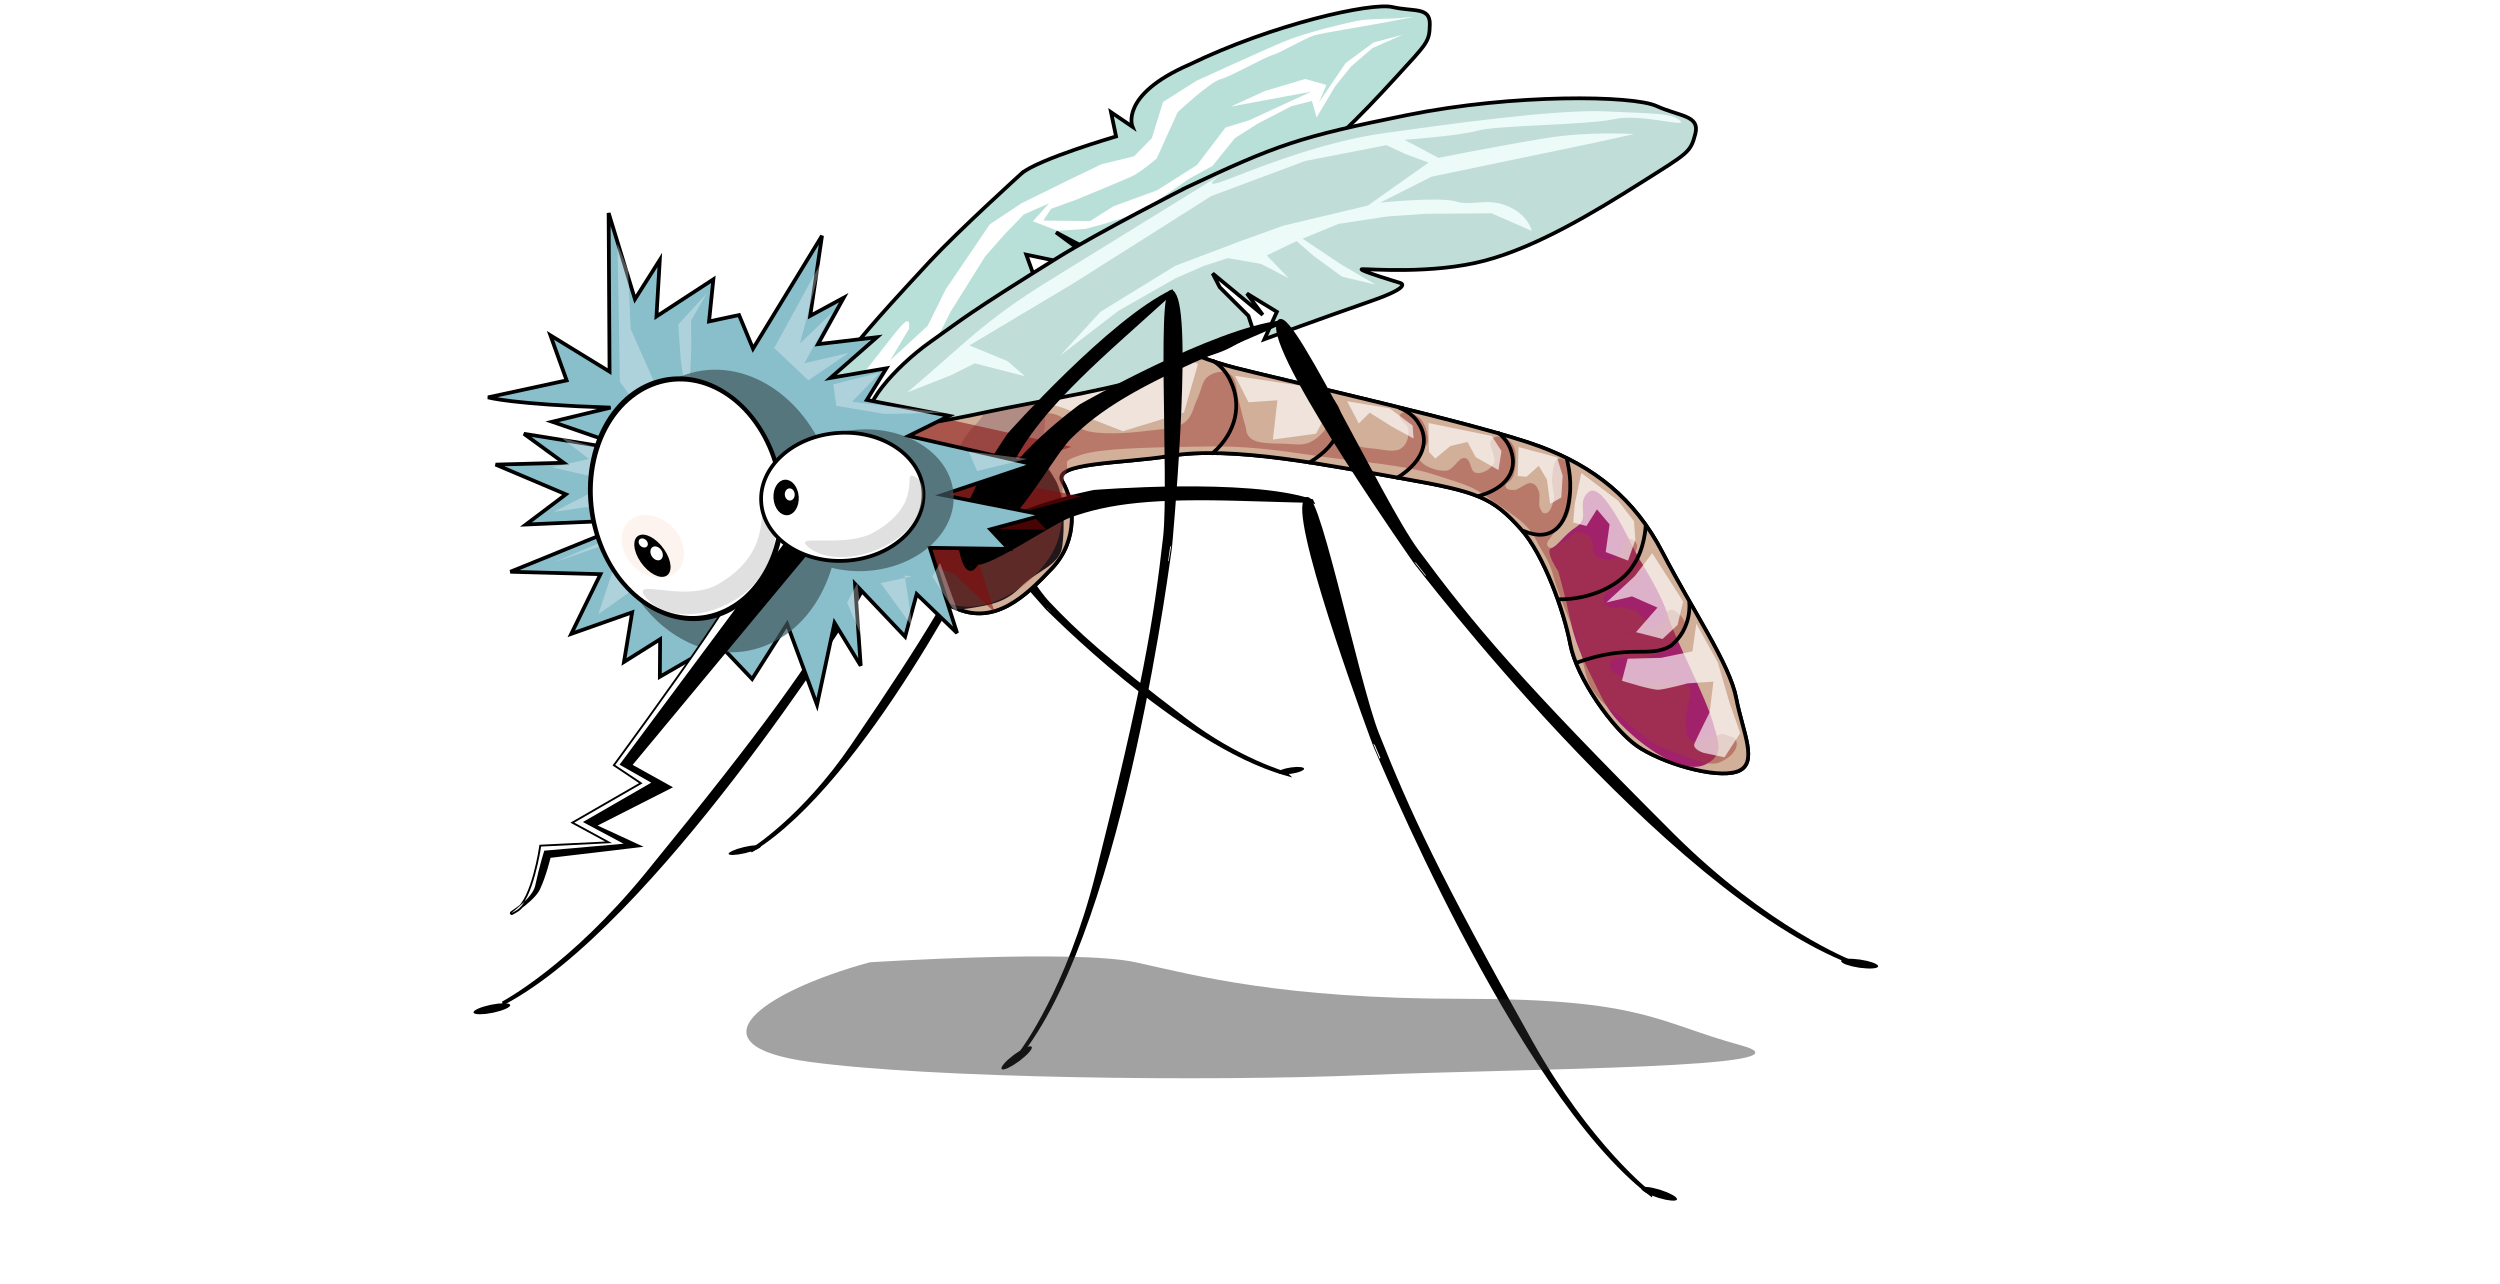 <?xml version="1.0" encoding="UTF-8" standalone="no"?>
<svg
    xmlns:inkscape="http://www.inkscape.org/namespaces/inkscape"
    xmlns:rdf="http://www.w3.org/1999/02/22-rdf-syntax-ns#"
    xmlns="http://www.w3.org/2000/svg"
    xmlns:cc="http://creativecommons.org/ns#"
    xmlns:dc="http://purl.org/dc/elements/1.1/"
    xmlns:sodipodi="http://sodipodi.sourceforge.net/DTD/sodipodi-0.dtd"
    id="svg4834"
    sodipodi:docname="_svgclean2.svg"
    viewBox="0 0 718.52 368.97"
    version="1.1"
    inkscape:version="0.48.3.1 r9886"
  >
  <sodipodi:namedview
      id="namedview105"
      bordercolor="#666666"
      inkscape:pageshadow="2"
      guidetolerance="10"
      pagecolor="#ffffff"
      gridtolerance="10"
      inkscape:window-maximized="0"
      inkscape:zoom="0.22425739"
      objecttolerance="10"
      borderopacity="1"
      inkscape:current-layer="svg4834"
      inkscape:cx="359.85406"
      inkscape:cy="215.98736"
      inkscape:window-y="0"
      inkscape:window-x="0"
      inkscape:window-width="674"
      showgrid="false"
      inkscape:pageopacity="0"
      inkscape:window-height="645"
  />
  <defs
      id="defs4836"
    >
    <filter
        id="filter6479-7"
        color-interpolation-filters="sRGB"
      >
      <feGaussianBlur
          id="feGaussianBlur6481-3"
          stdDeviation="2.158"
      />
    </filter
    >
    <filter
        id="filter6513-0"
        color-interpolation-filters="sRGB"
      >
      <feGaussianBlur
          id="feGaussianBlur6515-7"
          stdDeviation="2.283"
      />
    </filter
    >
    <filter
        id="filter6453-1"
        width="1.255"
        y="-.077"
        x="-.127"
        height="1.154"
        color-interpolation-filters="sRGB"
      >
      <feGaussianBlur
          id="feGaussianBlur6455-2"
          stdDeviation="4.197"
      />
    </filter
    >
    <filter
        id="filter6343-9"
        color-interpolation-filters="sRGB"
      >
      <feGaussianBlur
          id="feGaussianBlur6345-1"
          stdDeviation="4.323"
      />
    </filter
    >
    <filter
        id="filter6321-2"
        color-interpolation-filters="sRGB"
      >
      <feGaussianBlur
          id="feGaussianBlur6323-2"
          stdDeviation="4.022"
      />
    </filter
    >
    <filter
        id="filter6209-6"
        width="1.162"
        y="-.118"
        x="-.081"
        height="1.236"
        color-interpolation-filters="sRGB"
      >
      <feGaussianBlur
          id="feGaussianBlur6211-1"
          stdDeviation="5.977"
      />
    </filter
    >
    <filter
        id="filter6563-7"
        color-interpolation-filters="sRGB"
      >
      <feGaussianBlur
          id="feGaussianBlur6565-4"
          stdDeviation="3.678"
      />
    </filter
    >
    <filter
        id="filter6597-5"
        color-interpolation-filters="sRGB"
      >
      <feGaussianBlur
          id="feGaussianBlur6599-0"
          stdDeviation="2.303"
      />
    </filter
    >
    <filter
        id="filter6295-8"
        color-interpolation-filters="sRGB"
      >
      <feGaussianBlur
          id="feGaussianBlur6297-7"
          stdDeviation="3.019"
      />
    </filter
    >
    <filter
        id="filter6155-5"
        width="1.165"
        y="-.114"
        x="-.083"
        height="1.229"
        color-interpolation-filters="sRGB"
      >
      <feGaussianBlur
          id="feGaussianBlur6157-5"
          stdDeviation="5.168"
      />
    </filter
    >
    <filter
        id="filter5081-4-8-7"
        height="1.387"
        width="1.299"
        y="-.194"
        x="-.149"
        color-interpolation-filters="sRGB"
      >
      <feGaussianBlur
          id="feGaussianBlur5083-7-6-7"
          stdDeviation="1.315"
      />
    </filter
    >
    <filter
        id="filter4637-6-4-5"
        color-interpolation-filters="sRGB"
      >
      <feGaussianBlur
          id="feGaussianBlur4639-8-0-2"
          stdDeviation="0.432"
      />
    </filter
    >
    <filter
        id="filter4637-3-8-7-5-4"
        color-interpolation-filters="sRGB"
      >
      <feGaussianBlur
          id="feGaussianBlur4639-6-0-0-0-4"
          stdDeviation="0.432"
      />
    </filter
    >
    <filter
        id="filter5702"
        height="4.357"
        width="2.479"
        y="-1.679"
        x="-.74"
        color-interpolation-filters="sRGB"
      >
      <feGaussianBlur
          id="feGaussianBlur5704"
          stdDeviation="23.6"
      />
    </filter
    >
  </defs
  >
  <g
      id="layer1"
      transform="translate(-12.193 -373.19)"
    >
    <g
        id="g4345"
        transform="matrix(3.694,0,0,3.694,-895.34,-2792.2)"
      >
      <g
          id="g6601-2"
          transform="matrix(.173 -.012 .012 .172 227.08 780.78)"
        >
        <path
            id="path5085-1-3"
            style="stroke:#000000;stroke-width:1.692px;fill:#d1af99"
            inkscape:connector-curvature="0"
            d="m443.27 636.42c25.711-11.019 92.743-15.61 115.7-9.182 22.956 6.428 36.73 17.447 58.768 24.793s108.27 33.167 134.06 44.994c23.335 10.7 40.589 26.238 51.422 51.422 11.684 27.164 26.629 52.34 28.466 67.95 1.837 15.61 8.264 30.302-1.837 33.057-10.101 2.755-33.975-6.428-44.076-14.692-10.101-8.264-24.793-32.139-26.629-47.749-1.837-15.61-9.182-41.321-18.365-53.258-11.876-15.439-18.365-18.365-51.422-26.629-33.057-8.264-75.296-20.201-103.76-17.447-20.842 2.017-53.258-0.918-48.667 8.264 4.591 9.182 5.51 26.629-7.346 38.566-12.855 11.937-27.726 24.338-44.994 14.692-11.305-6.315-33.458-15.955-57.849-13.774 34.865-60.674-67.875-65.007 16.528-101.01z"
        />
        <path
            id="path4285-0-7-9-1-8-2"
            style="stroke:#000000;stroke-width:1.692px"
            inkscape:connector-curvature="0"
            d="m627.77 836.34c-46.75-16.94-101.69-82.26-101.78-82.17 0 0-30.424-39.043-29.145-46.269 1.468-8.292 21.631 34.273 29.689 44.071 12.258 14.907 23.009 26.347 58.11 57.283 22.1 19.478 43.13 27.088 43.13 27.088z"
        />
        <path
            id="path4285-0-7-9-1-7"
            style="stroke:#000000;stroke-width:1.692px"
            inkscape:connector-curvature="0"
            d="m386.61 853.95c52.672-27.801 112.8-131.76 112.91-131.62 0 0 33.184-62.074 31.442-73.385-1.998-12.978-23.338 54.359-32.148 69.949-13.403 23.717-25.22 41.954-64.055 91.423-24.451 31.147-48.145 43.637-48.145 43.637z"
        />
        <path
            id="path3753-0-3-2-9-0-0-7-7-4"
            inkscape:connector-curvature="0"
            style="stroke:#000000;stroke-width:6.627px;fill-rule:evenodd"
            transform="matrix(-.013 -.1 -.639 .105 662.08 857.36)"
            d="m493.79 426.61c0 4.501-4.728 8.149-10.56 8.149-5.832 0-10.56-3.649-10.56-8.149s4.728-8.149 10.56-8.149c5.832 0 10.56 3.649 10.56 8.149z"
        />
        <g
            id="g5987-0"
            transform="matrix(.906 .424 -.424 .906 527.03 -36.154)"
          >
          <g
              id="g5896-1-1-2-2"
              transform="matrix(.721 -.693 .693 .721 -717.55 472.68)"
            >
            <path
                id="path4285-0-7-9-5-5-4"
                style="stroke:#000000;stroke-width:1.692px"
                inkscape:connector-curvature="0"
                d="m295.49 974.16c75.928-6.664 213.39-104.03 213.41-103.8 0 0 79.167-59.574 85.257-74.552 6.987-17.186-63.204 55.199-83.596 69.909-31.023 22.379-56.496 38.786-132.85 79.704-48.074 25.763-82.218 28.74-82.218 28.74z"
            />
          </g
          >
          <path
              id="path3753-0-3-2-9-0-0-7-9-6-9"
              inkscape:connector-curvature="0"
              style="stroke:#000000;stroke-width:5.079px;fill-rule:evenodd"
              transform="matrix(.094 .108 -.658 .429 402.15 739.16)"
              d="m493.79 426.61c0 4.501-4.728 8.149-10.56 8.149-5.832 0-10.56-3.649-10.56-8.149s4.728-8.149 10.56-8.149c5.832 0 10.56 3.649 10.56 8.149z"
          />
        </g
        >
        <path
            id="path5085-3"
            style="stroke:#000000;stroke-width:1.692px;fill:#d1af99"
            inkscape:connector-curvature="0"
            d="m443.27 636.42c25.711-11.019 92.743-15.61 115.7-9.182 22.956 6.428 36.73 17.447 58.768 24.793s108.27 33.167 134.06 44.994c23.335 10.7 40.589 26.238 51.422 51.422 11.684 27.164 26.629 52.34 28.466 67.95 1.837 15.61 8.264 30.302-1.837 33.057-10.101 2.755-33.975-6.428-44.076-14.692-10.101-8.264-24.793-32.139-26.629-47.749-1.837-15.61-9.182-41.321-18.365-53.258-11.876-15.439-18.365-18.365-51.422-26.629-33.057-8.264-75.296-20.201-103.76-17.447-20.842 2.017-53.258-0.918-48.667 8.264 4.591 9.182 5.51 26.629-7.346 38.566-12.855 11.937-27.726 24.338-44.994 14.692-11.305-6.315-33.458-15.955-57.849-13.774 34.865-60.674-67.875-65.007 16.528-101.01z"
        />
        <path
            id="path6457-6"
            inkscape:connector-curvature="0"
            style="opacity:.63;filter:url(#filter6479-7);fill:#7f5965"
            transform="translate(0,308.27)"
            d="m471.06 327.21c9.182-3.673 24.793-2.755 32.139-4.591s33.057-9.182 25.711-1.837c-7.346 7.346-20.201 10.101-16.528 15.61 3.673 5.51 1.837 9.182 9.182 13.774 7.346 4.591 11.937 3.673 8.264 18.365-3.673 14.692 16.528 33.975-6.428 28.466-22.956-5.51-38.566-9.182-33.057-22.956 5.51-13.774 17.447-14.692 11.937-22.038-5.51-7.346-6.428-8.264-15.61-10.101-9.182-1.837 15.61-11.019 15.61-11.019z"
        />
        <path
            id="path6483-0"
            inkscape:connector-curvature="0"
            style="filter:url(#filter6513-0);fill:#22181b"
            transform="matrix(.971 0 0 1 13.147 308.27)"
            d="m455.45 409.85 25.711 26.629s-1.837 8.264 10.101 7.346c11.937-0.918 18.365-1.837 25.711-8.264s18.365-8.264 20.201-16.528c1.837-8.264 2.755-22.956-0.918-30.302-3.673-7.346-6.428-11.019-22.038-12.855-15.61-1.837-54.176 0-54.176 0z"
        />
        <path
            id="path6419-5"
            inkscape:connector-curvature="0"
            style="opacity:.902;filter:url(#filter6453-1);fill:#960061"
            transform="matrix(.88 0 0 .976 89.408 321.59)"
            d="m757.55 442.91s2.755 11.937 4.591 23.874 7.346 22.956 11.019 31.22c3.673 8.264 6.428 13.774 16.528 22.956 10.101 9.182 25.711 19.283 35.812 15.61s7.346-10.101 5.51-18.365c-2.852-12.834-16.528-40.403-19.283-51.422-2.755-11.019-11.019-23.874-13.774-29.384-2.755-5.51-14.692-34.893-22.038-30.302-7.346 4.591 0 11.937-7.346 15.61s-10.101 8.264-13.774 9.182c-3.673 0.918 2.755 11.019 2.755 11.019z"
        />
        <path
            id="path6325-0"
            inkscape:connector-curvature="0"
            style="opacity:.688;filter:url(#filter6343-9);fill:#9e3e37"
            transform="matrix(.987 0 0 .979 5.766 315.28)"
            d="m496.06 390.23c10.019-4.742 15.394-11.641 21.427-16.882 6.032-5.24 7.85-13.169 14.934-14.285 7.084-1.116 12.107 7.699 20.128 9.739 8.021 2.041 20.1 1.721 27.27 1.299 7.171-0.422 11.695-0.001 15.583-2.597 3.888-2.596 4.55-7.029 6.493-10.389 1.943-3.36 2.597-7.792 5.194-9.739s7.188-2.991 10.389-0.649c3.2 2.342 2.394 9.085 3.247 12.986 0.852 3.901 1.149 7.468 1.948 10.389 0.799 2.921-0.275 4.633 2.597 7.142s10.465 2.766 14.934 3.247c4.469 0.48 7.908 1.565 11.687 0 3.779-1.565 8.099-5.399 9.09-9.09 0.992-3.692-4.614-7.784-2.597-9.739s4.593 0.022 6.493 1.948 1.522 5.945 2.597 9.09c1.075 3.145 1.379 7.366 3.896 9.739 2.517 2.373 6.143 2.56 9.739 3.247 3.597 0.687 8.688 2.453 11.687 0.649 3-1.804 3.888-5.584 3.896-8.441 0.008-2.857-4.988-5.012-3.247-7.142 1.742-2.13 5.995-0.358 8.441 1.948 2.446 2.305 3.659 7.642 3.247 11.038-0.413 3.396-5.533 4.193-4.545 7.792 0.987 3.599 7.714 6.517 11.687 6.493 3.973-0.024 6.027-5.952 9.09-5.194 3.064 0.758 1.705 6.308 4.545 7.142 2.84 0.835 6.758-1.075 8.441-3.896s-2.201-8.268-0.649-10.389c1.551-2.12 3.155-1.864 5.194-1.299 2.04 0.565 4.051 1.993 5.194 5.194 1.143 3.202-0.051 10.069-1.299 12.986-1.248 2.917-4.237 2.856-3.896 4.545 0.341 1.69 1.806 1.799 3.896 1.948s5.662-3.203 7.792-2.597c2.13 0.606 2.517 1.88 3.247 3.896 0.73 2.016-0.731 6.026 0 7.792s0.823 2.773 2.597 2.597c1.774-0.176 3.055-3.066 3.896-5.844 0.841-2.777-0.704-7.184 0-10.389 0.704-3.204 1.037-8.185 3.896-8.441 2.859-0.256 3.725 3.891 4.545 6.493 0.82 2.602 0 4.545 0 8.441s-0.861 8.355-2.597 11.687c-1.736 3.332-5.593 5.427-7.142 7.792-1.55 2.365-4.281 3.945-2.597 5.844 1.684 1.899 6.173-1.561 8.441-2.597s3.06-3.192 5.194-3.247 4.171 1.14 5.844 3.247c1.672 2.107-0.613 7.397 2.597 9.09 3.21 1.693 9.999 2.965 11.687-3.896 1.689-6.861 8.586-2.89 5.844 1.948-2.743 4.838 4.455 4.097 2.597 9.09s-19.227 6.808-18.83 12.337c0.397 5.529 7.255 3.345 9.739 4.545s4.299 0.289 5.194 2.597c0.895 2.308 11.154 5.85-3.247 8.441-14.401 2.591 4.083-0.276 10.389-1.299 6.306-1.023 4.838-6.598 7.142-7.142 2.304-0.544 2.465 0.057 3.896 1.299s3.381 3.876 3.247 6.493c-0.135 2.617-1.586 4.627-4.545 7.142-2.959 2.515-8.494 4.581-13.635 5.844-5.142 1.263-15.082-2.6-16.882 1.299-1.8 3.898 2.597 5.844 5.194 7.142s3.896 5.194 7.792 3.896 12.523-1.123 16.232 0c3.71 1.123 5.194 1.299 5.844 3.896s-1.41 5.733-1.948 8.441c-0.537 2.707-1.338 5.372-1.299 7.792s-0.237 5.085 1.299 6.493 3.247 1.299 5.844 0.649 4.641-1.115 6.493-1.299c1.852-0.183 1.948-1.299 4.545 0s4.43 0.911 4.545 3.896c0.115 2.985-2.728 6.512-8.441 8.441-5.713 1.929-14.728-4-22.708-7.226-7.98-3.226-15.097-11.66-20.76-16.896-5.663-5.236-7.879-6.577-11.679-12.958-3.8-6.381-3.239-17.087-5.844-25.323-2.605-8.236-7.132-21.338-8.449-28.625-1.317-7.286-4.195-10.82-7.185-18.222-2.99-7.402-12.914-13.928-20.154-20.059-7.24-6.131-10.951-6.937-24.024-12.323-13.073-5.386-34.973-8.315-52.559-12.253-17.586-3.938-32.584-6.969-49.996-7.792-17.412-0.823-45.962-2.901-56.523-0.069s-4.369 2.596-7.758 8.51c-3.389 5.914-0.297 18.6-5.844 31.166-5.547 12.567-23.33 26.359-39.607 26.621-16.277 0.262-23.335-12.399-29.868-22.076-6.532-9.677-12.117-15.465-6.493-24.673 5.624-9.208 28.29-3.699 38.309-8.441z"
        />
        <path
            id="path6301-2"
            inkscape:connector-curvature="0"
            style="opacity:.801;filter:url(#filter6321-2);fill:#ffffff"
            transform="translate(0,308.27)"
            d="m525.93 318.16-13.635 3.896 4.545 25.972 22.725 8.441 25.972 12.337 27.92-6.493 7.792-21.427-9.739-6.493-35.711-14.285zm91.551 29.218 31.816 7.142 9.09 11.038-6.493 10.389-19.479 1.299 3.247-17.531h-12.986zm49.347 14.934 18.83 4.545 9.739 8.441v5.844l-9.09-5.844-9.739-7.142-5.194 4.545zm35.711 12.337 27.92 7.792 3.896 7.142-1.948 8.441-9.739-6.493-3.247-7.142-7.792 1.299-7.142 5.194-2.597-3.247zm39.607 13.635 16.882 5.844 1.948 8.441-1.299 9.739-5.194 2.597-0.649-11.038-3.247-6.493-5.844 4.545-3.896-0.649zm27.27 13.635 15.583 13.635 6.493 9.739v8.441l-3.896 9.09-9.739-4.545 2.597-12.337-5.194-7.142-5.194 7.142-5.844-1.948 1.299-8.441zm29.218 38.309 12.337 22.725-3.247 10.389-7.142 5.844-11.687-3.896 10.389-10.389-11.038-5.844-11.687 1.948 13.635-11.038zm17.531 33.114 8.441 18.18 3.896 18.18 3.896 14.285-7.792 10.389-9.09-2.597s-5.194-1.948-3.896-4.545 7.792-13.635 7.792-13.635l2.597-13.635h-11.687s-9.739 1.948-12.986 1.948-16.232-5.194-16.232-5.194l3.247-9.739 14.934 0.649 14.285-1.948z"
        />
        <g
            id="g5888-8-32"
            style="stroke:#000000"
            transform="translate(52.704,-79.307)"
          >
          <g
              id="g5896-1-17"
              style="stroke-width:1.692px"
            >
            <path
                id="path4285-6-9-9"
                inkscape:connector-curvature="0"
                d="m595.11 793.68c-28.17-11.75-97.06-10.91-97.06-10.91s-43.378 5.317-53.176 18.87c-17.908 24.77 29.9-5.565 41.66-8.907 17.891-5.084 37.605-6.127 78.36-2.004 20.846 2.109 30.215 2.948 30.215 2.948z"
            />
            <path
                id="path4285-0-7-9-2"
                inkscape:connector-curvature="0"
                d="m725.05 1116.1c-56.95-50.7-109.14-210.87-109.29-210.69 0 0-27.972-95.048-23.919-110.7 4.65-17.96 17.774 82.011 25.358 105.98 11.538 36.47 22.186 64.838 59.034 143.24 23.2 49.362 48.82 72.127 48.82 72.127z"
            />
          </g
          >
          <path
              id="path3753-0-3-2-9-0-0-7-6"
              inkscape:connector-curvature="0"
              style="stroke-width:5.079px;fill-rule:evenodd"
              transform="matrix(.033 -.139 .732 .285 400.81 1062)"
              d="m493.79 426.61c0 4.501-4.728 8.149-10.56 8.149-5.832 0-10.56-3.649-10.56-8.149s4.728-8.149 10.56-8.149c5.832 0 10.56 3.649 10.56 8.149z"
          />
        </g
        >
        <path
            id="path5829-1-7"
            inkscape:connector-curvature="0"
            style="opacity:.732;filter:url(#filter6209-6);fill:#860707"
            transform="matrix(1 0 0 .982 0 11.4)"
            d="m453.86 638.11 25.323-2.597-9.739 13.635 36.361 9.739-18.83 7.792 55.028 16.719-41.717 10.876 44.639 12.174-24.227 4.829 7.589 9.374-35.265-2.962 9.537 39.242-16.882-18.83c-29.251-14.186-54.032-18.428-118.17-72.072 51.683-11.004 77.882-25.793 86.357-27.92z"
        />
        <path
            id="path6517-7-9"
            style="stroke:#000000;stroke-width:1.692px;fill:#b9e0d8"
            inkscape:connector-curvature="0"
            d="m528.33 557.8c7.909-5.852 43.359-13.644 43.359-13.644l-1.505-11.065 9.141 7.221s-4.92-14.643 27.256-26.145c38.824-15.695 83.498-22.479 92.844-19.619 9.345 2.86 16.899 0.983 16.188 8.933-0.711 7.95-1.467 8.138-17.349 23.314-15.883 15.176-35.196 32.932-53.972 41.916-18.775 8.985-43.055 10.7-45.321 11.264-2.266 0.563 14.978 3.187 14.978 3.187s5.633 0.328-9.948 9.382-52.939 7.106-52.939 7.106l18.539 3.171-27.8-17.368 22.685 19.502-36.671-10.372 5.025 17.812 14.735 3.978-0.207-12.333s10.265 10.27 2.82 16.439c-7.445 6.169-18.505 9.902-22.929 15.32-4.424 5.418-43.593 19.471-58.937 25.876-15.344 6.405-37.313 15.32-43.637 11.709-6.324-3.611 5.328-23.781 17.024-36.189s11.4-13.039 42.706-42.571c13.647-12.874 43.915-36.826 43.915-36.826z"
        />
        <path
            id="path6537-3"
            inkscape:connector-curvature="0"
            style="filter:url(#filter6563-7);fill:#ffffff"
            transform="matrix(.844 0 0 .917 63.716 345.4)"
            d="m457.29 326.29c14.692-14.692 20.201-21.12 24.793-24.793 4.591-3.673 2.755 2.755 2.755 2.755l-11.019 14.692 21.12-15.61 11.019-17.447 15.61-18.365 10.101-11.937 17.447-9.182 26.629-10.101 17.447-6.428 17.447-2.755 10.101-8.264 7.346-17.447 18.365-9.182s36.73-12.855 48.667-16.528 31.22-6.428 37.648-7.346c6.428-0.918 18.365 0 22.956 0 4.591 0 15.61-0.918-0.918 0.918s-39.485 3.673-44.076 4.591c-4.591 0.918-18.365 7.346-22.956 8.264-4.591 0.918-22.956 9.182-28.466 10.101-5.51 0.918-23.874 14.692-23.874 14.692l-12.855 22.038s-9.182 6.428-14.692 8.264c-5.51 1.837-29.384 9.182-29.384 9.182l-13.774 3.673-4.591 5.51 24.793 1.837 12.855-6.428 23.874-6.428 22.038-11.019 16.528-17.447 12.855-2.755 33.975-11.937-43.158 4.591 18.365-6.428 22.038-4.591 11.019 3.673-4.591 8.264 15.61-18.365 15.61-9.182 15.61-2.755-16.528 5.51-11.937 8.264-9.182 9.182-11.019 14.692-1.837-8.264-11.019 1.837-18.365 7.346-12.855 6.428-12.855 12.855-12.855 5.51-18.365 10.101-11.937 5.51-16.528 3.673-10.101 1.837h-14.692l-12.855-5.51 9.182-8.264-13.774 4.591-11.019 9.182-11.019 10.101-20.201 25.711-8.264 12.855-22.038 15.61-13.774 13.774-12.855 6.428z"
        />
        <path
            id="path6517-6"
            style="stroke:#000000;stroke-width:1.692px;fill:#c1ddd8"
            inkscape:connector-curvature="0"
            d="m601.45 569.37c42.239-16.528 52.34-19.283 101.01-25.711 48.667-6.428 101.93-1.837 112.03 3.673 10.101 5.51 19.283 5.51 16.528 13.774-2.755 8.264-3.673 8.264-25.711 20.201s-48.667 25.711-72.541 30.302c-23.874 4.591-52.34 0-55.095 0-2.755 0 16.528 7.346 16.528 7.346s6.428 1.837-13.774 7.346c-20.201 5.51-48.667 13.774-48.667 13.774l6.428-11.937-12.855-9.182 6.428 10.101-21.12-20.201 2.755 6.428 11.937 13.774 1.837 7.346s-0.918 0.918-11.019 5.51c-10.101 4.591-28.466 5.51-34.893 10.101-6.428 4.591-55.095 9.182-74.378 11.937-19.283 2.755-46.83 6.428-53.258 0.918-6.428-5.51 11.937-23.874 28.466-33.975 16.528-10.101 16.34-10.85 59.686-33.975 18.896-10.081 59.686-27.547 59.686-27.547z"
        />
        <path
            id="path6567-6"
            inkscape:connector-curvature="0"
            style="filter:url(#filter6597-5);fill:#edfbf8"
            transform="translate(0,308.27)"
            d="m470.14 344.66c27.547-20.201 35.812-29.384 67.032-45.912s81.724-43.158 81.724-43.158-14.692 8.264 2.755 2.755 44.076-13.774 70.705-15.61c26.629-1.837 77.133-5.51 100.09-2.755 22.956 2.755 28.466 2.755 32.139 6.428s-17.447-4.591-29.384-2.755-52.34-0.918-61.522 0.918c-9.182 1.837-33.057 1.837-33.057 1.837l14.692 9.182s28.466-3.673 48.667-5.51 39.485 0.918 39.485 0.918l-18.365 2.755-73.46 10.101-23.874 10.101s26.629-0.918 33.975 1.837 13.774-0.918 22.956 3.673c9.182 4.591 10.101 11.937 10.101 11.937l-17.447-9.182-29.384-1.837h-17.447l-22.038 1.837-16.528 5.51 16.528 12.855 14.692 10.101-14.692-4.591-11.937-10.101-7.346-7.346-13.774 5.51 9.182 11.019-11.937-7.346-14.692-3.673-11.019 2.755-12.855 4.591-26.629 12.855-27.547 18.365 19.283-18.365 34.893-18.365 30.302-9.182 19.283-5.51 38.566-6.428 28.466-17.447-10.101-4.591-8.264-4.591-36.73 4.591-43.158 12.855-64.277 34.893-48.667 24.793 16.528 8.264 7.346 7.346-22.038-7.346-11.019 4.591z"
        />
        <g
            id="g5888-88"
            style="stroke:#000000"
            transform="translate(61.034,-107.78)"
          >
          <g
              id="g5896-2"
              style="stroke-width:1.692px"
            >
            <path
                id="path4285-6-5"
                inkscape:connector-curvature="0"
                d="m579.06 740.75c-30.488 1.327-92.498 31.36-92.498 31.36s-37.01 23.242-40.122 39.674c-5.688 30.032 24.703-17.741 33.93-25.762 14.037-12.203 31.44-21.522 70.086-35.104 19.767-6.947 28.605-10.168 28.605-10.168z"
            />
            <path
                id="path4285-0-7-0"
                inkscape:connector-curvature="0"
                d="m814.39 1046.9c-82.15-38.6-182.7-193.89-182.85-193.66 0 0-55.936-92.958-54.369-110.54 1.798-20.169 40.345 81.874 55.112 105.18 22.465 35.458 42.022 62.598 105.31 135.66 39.846 46.003 76.797 63.309 76.797 63.309z"
            />
          </g
          >
          <path
              id="path3753-0-3-2-9-0-0-5"
              inkscape:connector-curvature="0"
              style="stroke-width:5.079px;fill-rule:evenodd"
              transform="matrix(.01 -.142 .768 .164 485.16 1046.2)"
              d="m493.79 426.61c0 4.501-4.728 8.149-10.56 8.149-5.832 0-10.56-3.649-10.56-8.149s4.728-8.149 10.56-8.149c5.832 0 10.56 3.649 10.56 8.149z"
          />
        </g
        >
        <g
            id="g5888-8-3-7"
            style="stroke:#000000"
            transform="matrix(.646 .763 -.763 .646 820.78 -143.4)"
          >
          <g
              id="g5896-1-1-8"
              style="stroke-width:1.692px"
              transform="matrix(-.062 -.998 .998 -.062 -323.49 1308.2)"
            >
            <path
                id="path4285-6-9-4-9"
                inkscape:connector-curvature="0"
                d="m595.11 793.68c-28.17-11.75-97.06-10.91-97.06-10.91s-43.378 5.317-53.176 18.87c-17.908 24.77 29.9-5.565 41.66-8.907 17.891-5.084 37.605-6.127 78.36-2.004 20.846 2.109 30.215 2.948 30.215 2.948z"
            />
            <path
                id="path4285-0-7-9-5-9"
                inkscape:connector-curvature="0"
                d="m295.49 974.16c75.928-6.664 213.39-104.03 213.41-103.8 0 0 79.167-59.574 85.257-74.552 6.987-17.186-63.204 55.199-83.596 69.909-31.023 22.379-56.496 38.786-132.85 79.704-48.074 25.763-82.218 28.74-82.218 28.74z"
            />
          </g
          >
          <path
              id="path3753-0-3-2-9-0-0-7-9-2"
              inkscape:connector-curvature="0"
              style="stroke-width:5.079px;fill-rule:evenodd"
              transform="matrix(.143 -.002 -.098 .779 603.53 625.22)"
              d="m493.79 426.61c0 4.501-4.728 8.149-10.56 8.149-5.832 0-10.56-3.649-10.56-8.149s4.728-8.149 10.56-8.149c5.832 0 10.56 3.649 10.56 8.149z"
          />
        </g
        >
        <path
            id="path5829-5"
            inkscape:connector-curvature="0"
            style="stroke:#000000;stroke-width:1.692px;fill:#89becb"
            transform="translate(0,308.27)"
            d="m336.99 342.18c-44.152-4.545-54.541-8.441-54.541-8.441l35.711-5.194-5.844-20.778 25.323 18.18 4.545-71.423 9.09 39.607 12.337-16.882-3.247 25.323 26.621-14.934-3.247 18.83 13.635-1.948 5.194 15.583 34.413-48.697-7.792 35.711 15.583-7.142-12.986 20.128 26.621-1.299-22.076 16.882 25.323-2.597-9.739 13.635 36.361 9.739-18.83 7.792 55.028 16.719-41.717 10.876 44.639 12.174-24.227 4.829 7.589 9.374-35.265-2.962 9.537 39.242-16.882-18.83-6.493 18.83-20.778-25.323-0 37.01-10.389-20.128-10.389 36.361-10.876-37.335-17.369 23.699-14.122-17.206-27.108 13.311 1.299-16.882-16.882 9.09 5.194-22.076-27.92 7.792 14.934-25.972-40.256-3.896 59.086-19.479-50.645-1.299 18.83-12.337-30.517-15.583 30.517 1.299-16.882-14.285 52.593 12.337-39.607-16.882z"
        />
        <path
            id="path6277-1"
            style="opacity:.562;filter:url(#filter6295-8);fill:#ffffff"
            inkscape:connector-curvature="0"
            d="m345.2 576.81-3.247 62.333 11.687 18.83 5.844-11.687-11.038-30.517 0.649-26.621zm26.621 78.565-1.948-24.024v-16.232l13.635-12.986-7.792 11.687-0.649 11.038zm-35.711 14.934-22.076-7.792 11.687 10.389-16.882 2.597 14.934 4.545 11.687 3.896-27.27 11.687 33.114-2.597-5.844 17.531-28.569 7.792 33.114-11.687-14.934 36.361 23.375-14.285-1.299 14.934 16.232-47.399zm143.49 60.385 7.792 27.27-11.687-21.427zm-16.232 4.545 1.948 23.375-12.986-20.778 14.285-1.948zm-21.427 1.948 1.299 27.27-6.493-18.83zm53.892-55.84 25.972 5.194-22.725 3.896zm-83.759-52.593 24.024-37.659-12.337 36.361 15.583-12.986-14.285 22.076 20.128-3.247-18.83 11.038zm25.323 18.18 21.427-3.896-13.635 12.337 40.906 7.792-26.621-1.299-21.427-5.194z"
        />
        <g
            id="g6079-6"
            style="opacity:.7;filter:url(#filter6155-5);fill:#40575d"
            transform="matrix(1.03,0,0,1.186,-4.172,-115.71)"
          >
          <path
              id="path3753-5-45-7-3"
              inkscape:connector-curvature="0"
              style="fill-rule:evenodd"
              transform="matrix(2.055,-4.509,5.524,3.104,-2972.6,1542.9)"
              d="m493.79 426.61c0 4.501-4.728 8.149-10.56 8.149-5.832 0-10.56-3.649-10.56-8.149s4.728-8.149 10.56-8.149c5.832 0 10.56 3.649 10.56 8.149z"
          />
          <g
              id="g5614-1-1"
              transform="matrix(3.762,0,0,3.306,-1119.7,-1833.1)"
            >
            <g
                id="g5584-7-3"
                style="fill:#40575d"
                transform="translate(-28.925,15.151)"
              >
              <g
                  id="g3831-28-6-4"
                  style="fill:#40575d"
                  transform="translate(-29.137,17.662)"
                >
                <path
                    id="path3753-4-6-6"
                    inkscape:connector-curvature="0"
                    style="fill-rule:evenodd;fill:#40575d"
                    transform="translate(-11.134,303.1)"
                    d="m493.79 426.61c0 4.501-4.728 8.149-10.56 8.149-5.832 0-10.56-3.649-10.56-8.149s4.728-8.149 10.56-8.149c5.832 0 10.56 3.649 10.56 8.149z"
                />
              </g
              >
            </g
            >
          </g
          >
        </g
        >
        <path
            id="path5826-8"
            style="stroke:#000000;stroke-width:1.692px"
            inkscape:connector-curvature="0"
            d="m396.72 720.57c-5.489 11.745-12.271 21.101-24.673 37.01-15.502 19.885-44.152 53.892-44.152 53.892l11.687 9.09-31.816 15.583 16.232 10.389-31.816-0.649s-5.194 24.024-12.986 27.92c-7.792 3.896 7.142-3.247 10.389-9.09 3.247-5.844 5.844-14.285 5.844-14.285l39.607-1.948-18.83-10.389 35.062-14.934-16.882-11.038 86.357-90.902-7.142-23.375z"
        />
        <path
            id="path4229-8-2-0-8"
            style="stroke-linejoin:round;stroke:#000000;stroke-width:1.691;stroke-linecap:round;fill:none"
            inkscape:connector-curvature="0"
            d="m651.74 662.74s6.27 2.511 9.161 8.399c4.656 8.232 1.679 18.304-12.85 25.845"
        />
        <path
            id="path4229-8-2-0-4-7"
            style="stroke-linejoin:round;stroke:#000000;stroke-width:1.691;stroke-linecap:round;fill:none"
            inkscape:connector-curvature="0"
            d="m690.2 675.31s5.496 2.292 8.03 7.667c4.081 7.515 1.472 16.709-11.264 23.592"
        />
        <path
            id="path4229-8-2-0-7-6"
            style="stroke-linejoin:round;stroke:#000000;stroke-width:1.691;stroke-linecap:round;fill:none"
            inkscape:connector-curvature="0"
            d="m733.6 689.64s4.339 3.629 5.254 9.253c1.761 8.013-2.882 15.698-15.997 18.445"
        />
        <path
            id="path4229-8-2-0-7-8-7"
            style="stroke-linejoin:round;stroke:#000000;stroke-width:1.691;stroke-linecap:round;fill:none"
            inkscape:connector-curvature="0"
            d="m763.25 703.08s1.971 8.611 0.173 17.404c-2.179 12.887-9.559 20.287-21.767 13.959"
        />
        <path
            id="path4229-8-2-0-7-8-3-1"
            style="stroke-linejoin:round;stroke:#000000;stroke-width:1.691;stroke-linecap:round;fill:none"
            inkscape:connector-curvature="0"
            d="m796.59 735.89s-1.149 10.595-6.86 17.519c-5.442 8.065-19.817 14.324-34.724 12.913"
        />
        <path
            id="path4229-8-2-0-7-8-3-2-4"
            style="stroke-linejoin:round;stroke:#000000;stroke-width:1.691;stroke-linecap:round;fill:none"
            inkscape:connector-curvature="0"
            d="m813.68 771.92s0.688 11.514-9.614 18.897c-10.263 5.081-17.981-2.434-42.759 4.649"
        />
        <path
            id="path4229-8-2-0-6-4"
            style="stroke-linejoin:round;stroke:#000000;stroke-width:1.691;stroke-linecap:round;fill:none"
            inkscape:connector-curvature="0"
            d="m608.02 648.22s5.109 3.05 7.465 10.2c3.794 9.998 1.368 22.231-10.471 31.389"
        />
        <path
            id="path5826-6-2"
            style="fill:#ffffff"
            inkscape:connector-curvature="0"
            d="m396.72 720.57c-5.489 11.745-12.271 21.101-24.673 37.01-15.502 19.885-44.152 53.892-44.152 53.892l11.687 9.09-31.816 15.583 16.232 10.389-31.816-0.649s-5.194 24.024-12.986 27.92c-7.792 3.896 7.254-3.961 9.09-10.389 2.597-9.09 5.194-15.583 5.194-15.583l35.711-0.649-17.531-11.038 31.816-15.583-13.635-9.09 82.461-96.745 1.299-16.882z"
        />
        <g
            id="g5540-9"
            style="fill-rule:evenodd"
            transform="matrix(1.798 -.855 1.331 2.238 -1462.2 -548.13)"
          >
          <path
              id="path3753-5-45-10"
              inkscape:connector-curvature="0"
              style="stroke:#000000;stroke-width:.421px;fill:#ffffff"
              transform="matrix(1.933,-1.288,1.248,1.872,-993.22,559.54)"
              d="m493.79 426.61c0 4.501-4.728 8.149-10.56 8.149-5.832 0-10.56-3.649-10.56-8.149s4.728-8.149 10.56-8.149c5.832 0 10.56 3.649 10.56 8.149z"
          />
          <path
              id="path3753-0-3-6-4-7"
              inkscape:connector-curvature="0"
              style="opacity:.264;filter:url(#filter5081-4-8-7);fill:#e76b1a"
              transform="matrix(.597 .004 -.01 .734 176.63 425.08)"
              d="m493.79 426.61c0 4.501-4.728 8.149-10.56 8.149-5.832 0-10.56-3.649-10.56-8.149s4.728-8.149 10.56-8.149c5.832 0 10.56 3.649 10.56 8.149z"
          />
          <path
              id="path3753-0-3-8-9"
              inkscape:connector-curvature="0"
              style="stroke:#000000;stroke-width:2.168px"
              transform="matrix(.258 .003 -.004 .458 336.61 544.68)"
              d="m493.79 426.61c0 4.501-4.728 8.149-10.56 8.149-5.832 0-10.56-3.649-10.56-8.149s4.728-8.149 10.56-8.149c5.832 0 10.56 3.649 10.56 8.149z"
          />
          <path
              id="path3753-0-3-4-3-2"
              inkscape:connector-curvature="0"
              style="fill:#ffffff"
              transform="matrix(.087 .001 .001 .107 417.06 692.67)"
              d="m493.79 426.61c0 4.501-4.728 8.149-10.56 8.149-5.832 0-10.56-3.649-10.56-8.149s4.728-8.149 10.56-8.149c5.832 0 10.56 3.649 10.56 8.149z"
          />
          <path
              id="path3753-0-3-4-3-8-22"
              inkscape:connector-curvature="0"
              style="fill:#ffffff"
              transform="matrix(.121 -.003 -.011 .159 406.89 675.13)"
              d="m493.79 426.61c0 4.501-4.728 8.149-10.56 8.149-5.832 0-10.56-3.649-10.56-8.149s4.728-8.149 10.56-8.149c5.832 0 10.56 3.649 10.56 8.149z"
          />
        </g
        >
        <g
            id="g3827-9-2-0"
            style="fill:#a8a8a8"
            transform="matrix(1.285 -.717 .857 1.076 -895.21 299.55)"
          >
          <path
              id="path3753-5-5-8-2"
              inkscape:connector-curvature="0"
              style="opacity:.594;filter:url(#filter4637-6-4-5);fill-rule:evenodd;fill:#a8a8a8"
              transform="matrix(2.134 -.085 -.082 2.135 -492.25 -142.96)"
              d="m493.79 426.61c1.034 2.975-4.728 8.149-10.56 8.149-5.832 0-10.56-3.649-10.56-8.149s3.678 4.1 9.203 4.621c9.352 0.883 11.27-6.483 11.917-4.621z"
          />
        </g
        >
        <g
            id="g5614-0"
            transform="matrix(3.454,0,0,3.545,-992.16,-2005.3)"
          >
          <g
              id="g5584-1"
              transform="translate(-28.925,15.151)"
            >
            <g
                id="g3831-28-3"
                style="fill-rule:evenodd"
                transform="translate(-29.137,17.662)"
              >
              <path
                  id="path3753-4-2"
                  inkscape:connector-curvature="0"
                  style="stroke:#000000;stroke-width:.484px;fill:#ffffff"
                  transform="translate(-11.134,303.1)"
                  d="m493.79 426.61c0 4.501-4.728 8.149-10.56 8.149-5.832 0-10.56-3.649-10.56-8.149s4.728-8.149 10.56-8.149c5.832 0 10.56 3.649 10.56 8.149z"
              />
              <path
                  id="path3753-0-36-7"
                  inkscape:connector-curvature="0"
                  style="stroke:#000000;stroke-width:2.658px"
                  transform="matrix(.138 0 0 .239 398.12 627.34)"
                  d="m493.79 426.61c0 4.501-4.728 8.149-10.56 8.149-5.832 0-10.56-3.649-10.56-8.149s4.728-8.149 10.56-8.149c5.832 0 10.56 3.649 10.56 8.149z"
              />
              <path
                  id="path3753-0-77-7-6"
                  inkscape:connector-curvature="0"
                  style="fill:#ffffff"
                  transform="matrix(.061 0 0 .095 435.83 688.42)"
                  d="m493.79 426.61c0 4.501-4.728 8.149-10.56 8.149-5.832 0-10.56-3.649-10.56-8.149s4.728-8.149 10.56-8.149c5.832 0 10.56 3.649 10.56 8.149z"
              />
            </g
            >
          </g
          >
          <path
              id="path3753-5-5-0-4-0"
              inkscape:connector-curvature="0"
              style="opacity:.594;filter:url(#filter4637-3-8-7-5-4);fill-rule:evenodd;fill:#a8a8a8"
              transform="matrix(.672 -.387 .521 .471 -130.65 750.67)"
              d="m493.79 426.61c1.034 2.975-4.728 8.149-10.56 8.149-5.832 0-10.56-3.649-10.56-8.149s3.678 4.1 9.203 4.621c9.352 0.883 11.27-6.483 11.917-4.621z"
          />
        </g
        >
        <path
            id="path3753-0-3-2-9-0-0-7-7-1-0"
            inkscape:connector-curvature="0"
            style="stroke:#000000;stroke-width:7.661px;fill-rule:evenodd"
            transform="matrix(-.002 .099 -.492 .036 841.07 771.91)"
            d="m493.79 426.61c0 4.501-4.728 8.149-10.56 8.149-5.832 0-10.56-3.649-10.56-8.149s4.728-8.149 10.56-8.149c5.832 0 10.56 3.649 10.56 8.149z"
        />
      </g
      >
      <path
          id="path4824-6"
          inkscape:connector-curvature="0"
          style="opacity:.667;filter:url(#filter5702);fill:#2d2d2d"
          transform="matrix(1.025 0 0 .281 266.28 851.55)"
          d="m45.912 285.49c-8.264 8.264-13.774 22.956-4.591 27.547 9.182 4.591 30.302 5.51 42.239 3.673s34.893-1.837 28.466-8.264c-6.428-6.428-7.346-12.855-21.12-12.855s-20.201-6.428-24.793-10.101c-4.591-3.673-20.201 0-20.201 0z"
      />
    </g
    >
  </g
  >
</svg
>
